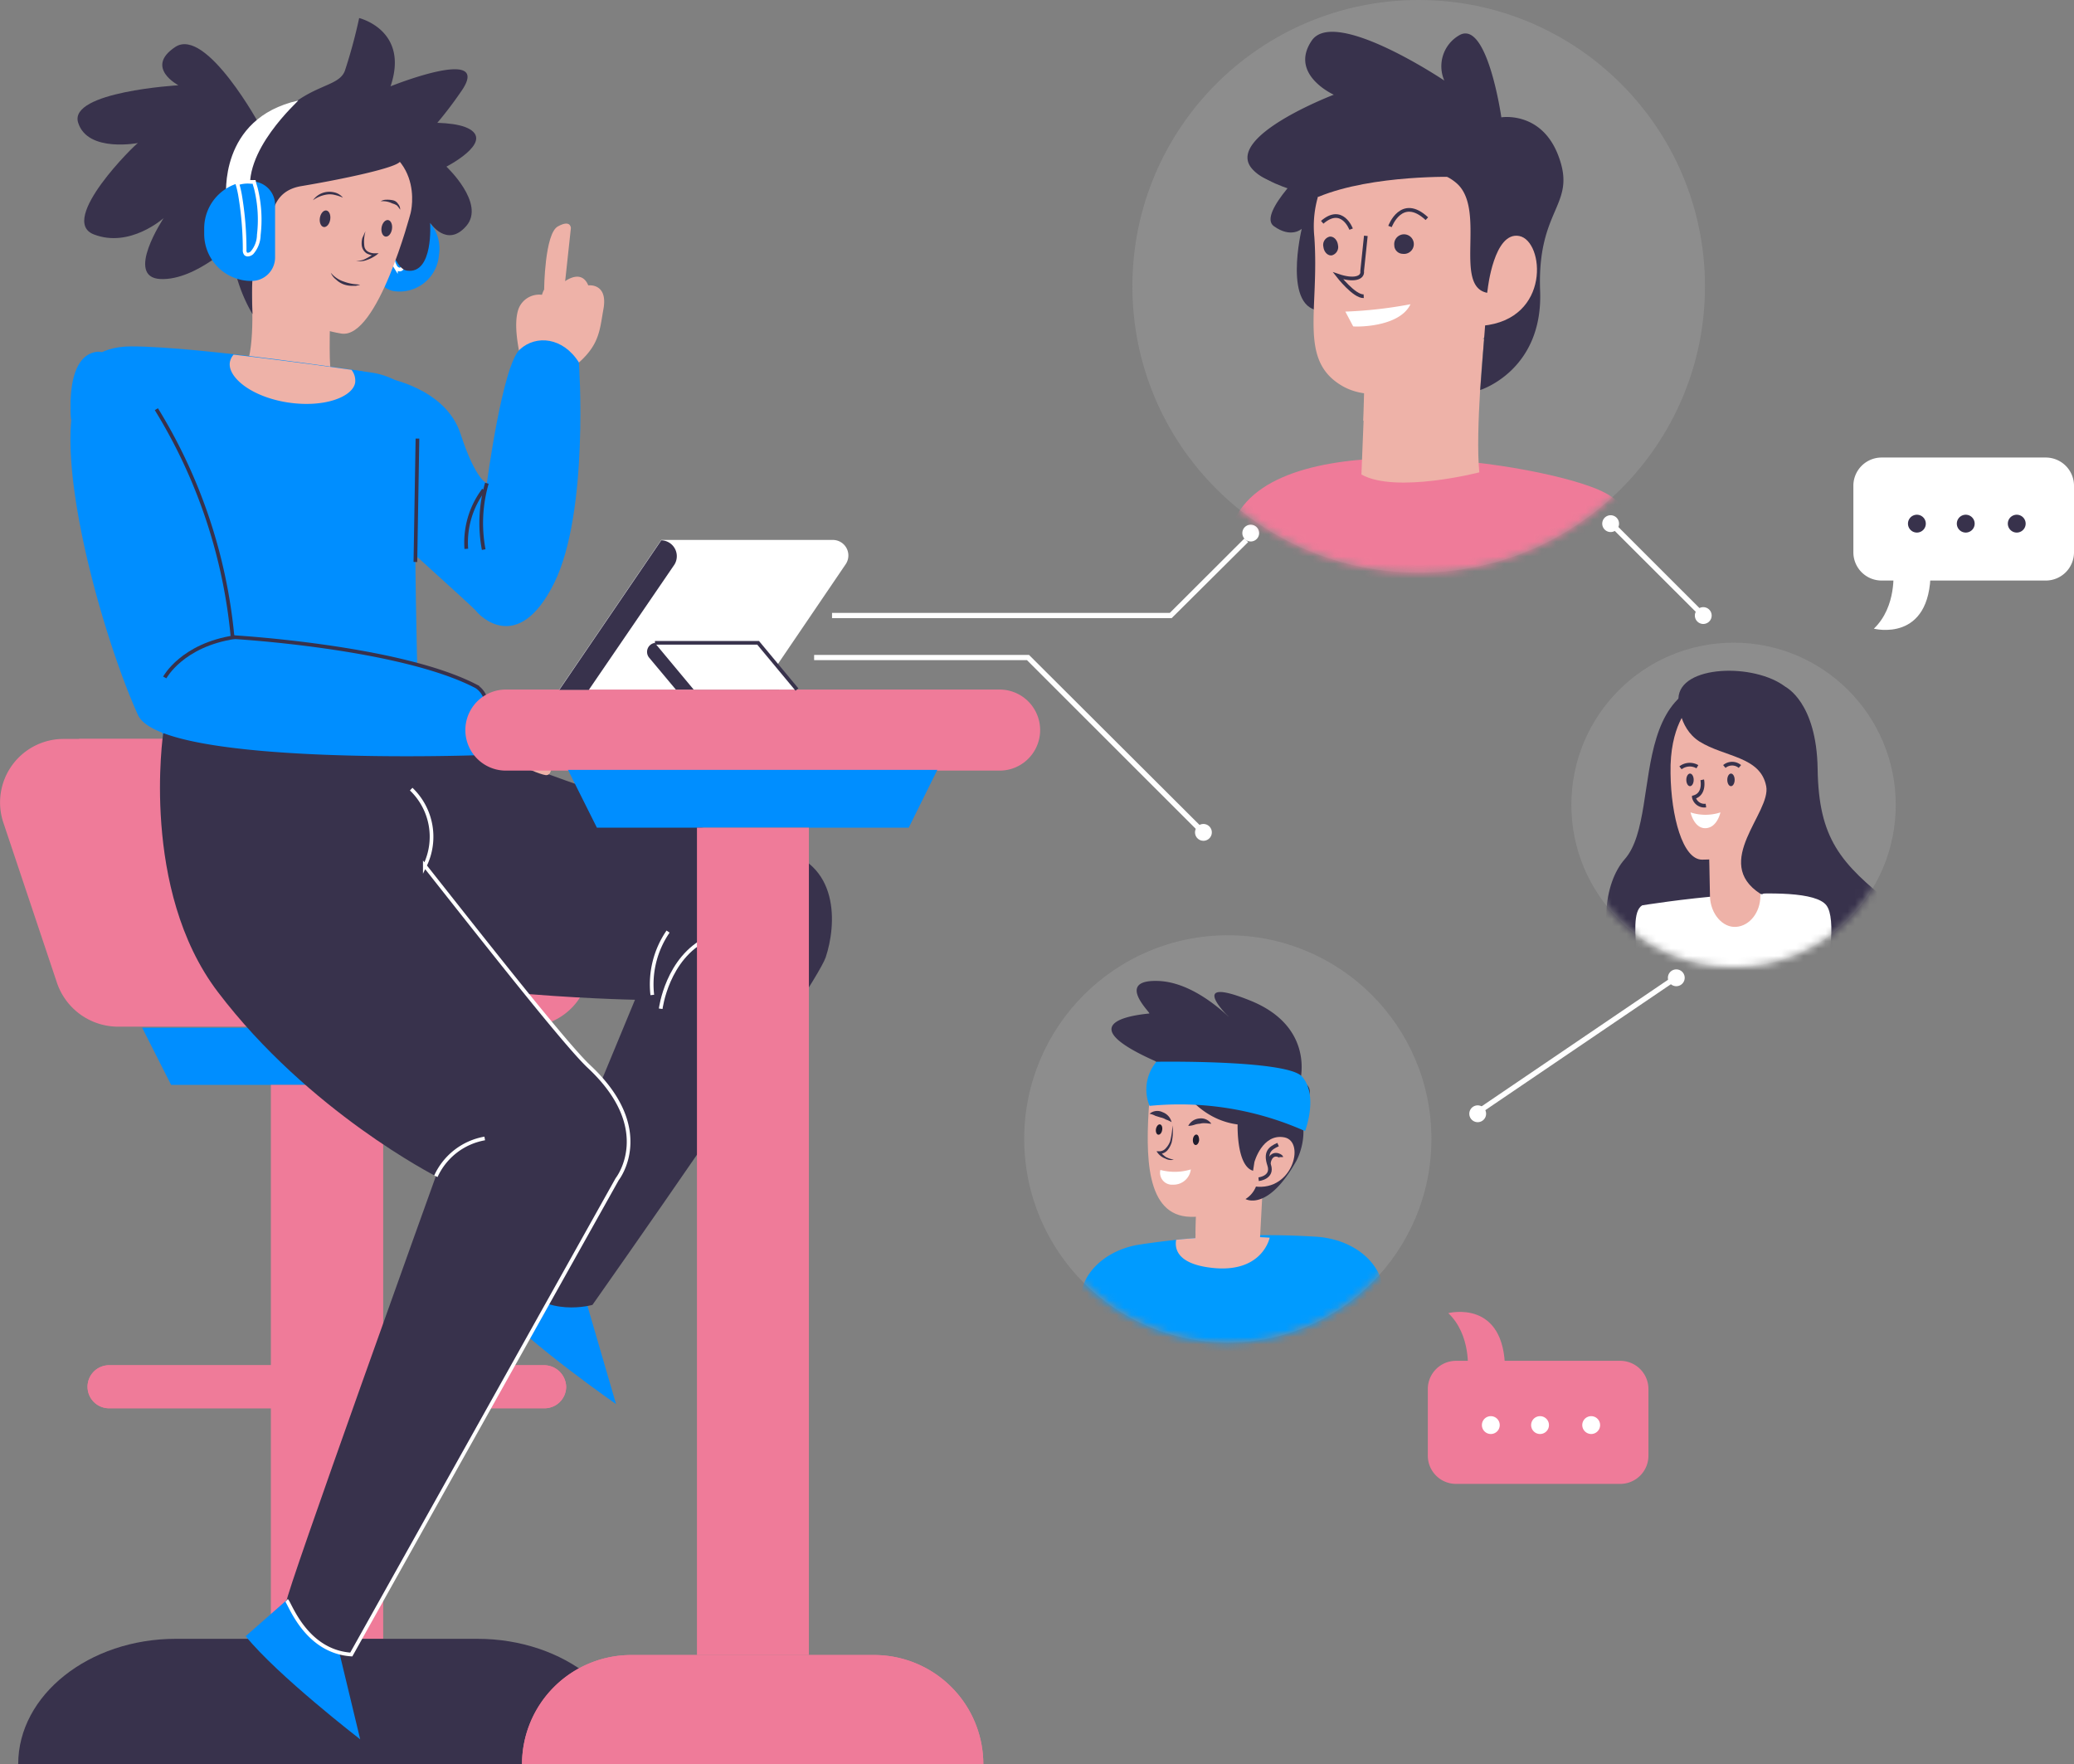 <svg xmlns="http://www.w3.org/2000/svg" xmlns:xlink="http://www.w3.org/1999/xlink" viewBox="0 0 281.45 239.38"><rect x="0" y="0" width="281.45" height="239.38" fill="#808080" stroke="none"/><defs><style>.cls-1,.cls-10{fill:#c4c4c4;}.cls-2{fill:#ef7b99;}.cls-3{fill:#008eff;}.cls-4{fill:#38324c;}.cls-5,.cls-8,.cls-9{fill:none;stroke-miterlimit:10;}.cls-5{stroke:#fff;}.cls-5,.cls-8{stroke-width:0.5px;}.cls-6{fill:#eeb2a8;}.cls-7{fill:#fff;}.cls-8{stroke:#38324c;}.cls-9{stroke:#000;}.cls-10{opacity:0.2;isolation:isolate;}.cls-11{mask:url(#mask);}.cls-12{mask:url(#mask-2);}.cls-13{mask:url(#mask-3);}.cls-14{fill:#009bff;}.cls-15{fill:#1f1c2d;}</style><mask id="mask" x="153.67" y="0" width="77.7" height="138.06" maskUnits="userSpaceOnUse"><g id="mask0"><circle class="cls-1" cx="192.52" cy="38.85" r="38.85"/></g></mask><mask id="mask-2" x="213.24" y="87.19" width="47.67" height="63.81" maskUnits="userSpaceOnUse"><g id="mask1"><circle class="cls-1" cx="235.25" cy="109.21" r="22.01"/></g></mask><mask id="mask-3" x="138.99" y="126.91" width="55.25" height="82.43" maskUnits="userSpaceOnUse"><g id="mask2"><circle class="cls-1" cx="166.62" cy="154.53" r="27.63"/></g></mask></defs><title>ilustracion-remoto</title><g id="Capa_2" data-name="Capa 2"><g id="Capa_1-2" data-name="Capa 1"><path class="cls-2" d="M80,130,79,118.64l-41.71-3.49-7.48-14.89H8.67a8.62,8.62,0,0,0-8.2,11.4l7.27,21.72a8.77,8.77,0,0,0,8.2,5.92H71.27A8.54,8.54,0,0,0,80,130Z"/><path class="cls-2" d="M79,118.64l-41.71-3.49-7.48-14.89H10.74a8.46,8.46,0,0,0,.36,4.2l7.27,21.73a8.74,8.74,0,0,0,8.2,5.91H79.83A11,11,0,0,0,80,130Z"/><path class="cls-3" d="M65.5,147.2H23.22l-3.93-7.76H69.42Z"/><path class="cls-2" d="M52,147.2H36.76v75.16H52Z"/><path class="cls-4" d="M64.78,222.36H23.86c-11.77,0-21.39,7.62-21.39,17H86.1C86.17,230,76.62,222.36,64.78,222.36Z"/><path class="cls-2" d="M73.91,185.24H14.8a2.92,2.92,0,1,0,0,5.84H73.91a2.93,2.93,0,0,0,2.92-2.92A3,3,0,0,0,73.91,185.24Z"/><path class="cls-2" d="M73.91,185.24H14.8a2.92,2.92,0,1,0,0,5.84H73.91a2.93,2.93,0,0,0,2.92-2.92A3,3,0,0,0,73.91,185.24Z"/><path class="cls-4" d="M35.34,17.13S28,3.59,23.79,6.37s.42,5.2.42,5.2-14.9.86-13.61,5.06,8.41,2.71,8.12,2.78-10.9,10.47-6,12.39,9.49-2.21,9.49-2.21-5.35,8.05-.43,8.27S32.2,32.52,32.2,32.52,30.92,17.7,35.34,17.13Z"/><path class="cls-3" d="M55.16,28.45a5.35,5.35,0,0,1,4.42,6.06l-.07.57a5.36,5.36,0,0,1-6.06,4.42,2.65,2.65,0,0,1-2.21-3l.92-5.84A2.56,2.56,0,0,1,55.16,28.45Z"/><path class="cls-5" d="M56.65,28.88a7.3,7.3,0,0,0-.5,1.21,40.35,40.35,0,0,0-1.49,6,.48.48,0,0,1-.22.42c-.21.15-.5,0-.71-.21a3,3,0,0,1-.43-2.07,15.23,15.23,0,0,1,1.07-5,4.93,4.93,0,0,1,.43-.86h.36A10,10,0,0,1,56.65,28.88Z"/><path class="cls-4" d="M50.45,17.34c.5-.07,10.27-1.64,13.33.21s-3.2,5.06-3.2,5.06,5.34,5,2.7,8.05-4.91-.43-4.91-.43.49,7-3.14,6.49S50.45,17.34,50.45,17.34Z"/><path class="cls-3" d="M79.68,177.05l3.92,13.46s-11.69-8.12-16.25-13.25l5.7-5.55Z"/><path class="cls-4" d="M54.51,97.77s42.07,15.74,50.84,17.45,8.13,10.4,6.7,14.67S80.4,177.05,80.4,177.05s-6.35,1.85-10.13-3l15.9-38.4S52.45,135,44,129s-8.41-19.52-8.41-19.52S47.67,97.55,54.51,97.77Z"/><path class="cls-5" d="M89.66,136.87s.86-6.91,6.35-9.54"/><path class="cls-5" d="M90.66,126.4A12.63,12.63,0,0,0,88.52,135"/><path class="cls-3" d="M45.6,222.36,48.88,236s-11.26-8.69-15.54-14l6-5.27Z"/><path class="cls-6" d="M34.12,37.43c-.14.07.57,7.27-.35,11.11,0,0,11.41,1.57,11.12,1.43s-.07-8.41-.07-8.41S37.33,35.58,34.12,37.43Z"/><path class="cls-6" d="M34.12,37.43a10.15,10.15,0,0,0,0,1.64,19.33,19.33,0,0,0,10.56,8c0-2.42.07-5.49.07-5.49S37.33,35.58,34.12,37.43Z"/><path class="cls-6" d="M55.73,28.88s-4.49,17.17-9.41,16.38c-7.35-1.21-12-6.48-13-9.61,0,0-2.28-18.74,12.9-17.24C58.15,19.55,55.73,28.88,55.73,28.88Z"/><path class="cls-4" d="M54.3,21.9c-.43.86-7.84,2.42-13.4,3.35s-3.43,7.12-5.42,8.19c-1.71.86-1.21,9.19-1.21,9.19A21.52,21.52,0,0,1,33.7,21.9c5.7-11.25,12-9.26,13.11-12.32a70.35,70.35,0,0,0,1.93-7.13S55.58,4.09,53,11.71c0,0,13.61-5.48,9.76.43A53.55,53.55,0,0,1,54.3,21.9Z"/><path class="cls-7" d="M40.47,13.64c.21-.07-7.91,7-6.35,13.1H30.7C30.7,26.67,29.63,16.06,40.47,13.64Z"/><path class="cls-4" d="M42.47,27.17a2.71,2.71,0,0,1,2-1.14,3,3,0,0,1,1.14.14,2.17,2.17,0,0,1,.93.65,5.62,5.62,0,0,0-1.07-.36,2.77,2.77,0,0,0-1.07-.07A4.34,4.34,0,0,0,42.47,27.17Z"/><path class="cls-4" d="M51.66,27.31a1.48,1.48,0,0,1,.79-.21,3.49,3.49,0,0,1,.85.07,1.06,1.06,0,0,1,.72.5,1.08,1.08,0,0,1,.28.78,3.85,3.85,0,0,0-.43-.57,2.4,2.4,0,0,0-.64-.28A2.91,2.91,0,0,0,51.66,27.31Z"/><path class="cls-4" d="M44.81,29.8c.1-.62-.13-1.18-.52-1.24s-.78.39-.88,1,.13,1.18.52,1.24S44.71,30.42,44.81,29.8Z"/><path class="cls-4" d="M53.19,31.1c.1-.62-.13-1.18-.52-1.24s-.79.39-.89,1,.14,1.18.53,1.24S53.09,31.72,53.19,31.1Z"/><path class="cls-4" d="M49.6,31.38a5.05,5.05,0,0,0-.15,2.06,1,1,0,0,0,.5.71,1.91,1.91,0,0,0,.93.22h.5l-.36.28a5.11,5.11,0,0,1-1.28.64,2.34,2.34,0,0,1-1.43.07,2.21,2.21,0,0,0,1.36-.28,6.61,6.61,0,0,0,1.14-.71l.07.28a2.26,2.26,0,0,1-1.14-.28,1.53,1.53,0,0,1-.64-1,2.77,2.77,0,0,1,.07-1.07C49.31,32,49.45,31.66,49.6,31.38Z"/><path class="cls-4" d="M44.89,37a3.79,3.79,0,0,0,1.78,1.21,6.32,6.32,0,0,0,1.07.29c.36.07.71.07,1.14.14-.21.07-.35.07-.57.14h-.57a3.32,3.32,0,0,1-1.14-.21,3,3,0,0,1-1-.64A2.21,2.21,0,0,1,44.89,37Z"/><path class="cls-6" d="M73.84,39.28s.07-7.55,1.85-8.55,1.78.22,1.78.22l-.85,7.9Z"/><path class="cls-6" d="M70.49,48c0-.36-.93-4.06-.08-6.2A3,3,0,0,1,73.55,40s.64-2.56,2.85-1.64c0,0,2.43-2.06,3.43.36,0,0,2.7-.36,2.06,3.21s-.5,5.77-6.34,9.47Z"/><path class="cls-6" d="M74.55,45.05a3.51,3.51,0,0,0-.07-1.49,2.72,2.72,0,0,0-.29-.72.92.92,0,0,0-.5-.42l.15-.22a4,4,0,0,0,1,.5,2.78,2.78,0,0,0,1.07.07,3.3,3.3,0,0,0,1.93-.92l.07.28a8.79,8.79,0,0,1-2.28-.78,22,22,0,0,1-2.07-1.21l2.14,1.06a13.55,13.55,0,0,0,2.21.72l.36.07L78,42.2a2.86,2.86,0,0,1-1,.64,3,3,0,0,1-1.15.36,3.54,3.54,0,0,1-1.21-.07,2.73,2.73,0,0,1-1.07-.57l.15-.22a1.89,1.89,0,0,1,.64.57,2.63,2.63,0,0,1,.28.79A12.89,12.89,0,0,1,74.55,45.05Z"/><path class="cls-6" d="M76.4,38.36a10.19,10.19,0,0,0-.64,1.28,2.55,2.55,0,0,0-.28.64l-.22.64a2.22,2.22,0,0,1,.22-1.5A2,2,0,0,1,76.4,38.36Z"/><path class="cls-6" d="M79.83,38.71a13.79,13.79,0,0,0-1.43,1.43,3,3,0,0,0-.57.78c-.14.28-.29.57-.43.93a2.16,2.16,0,0,1,.22-1,2.48,2.48,0,0,1,.57-.86,3.53,3.53,0,0,1,.78-.71A1.42,1.42,0,0,1,79.83,38.71Z"/><path class="cls-6" d="M80,42.91a5.7,5.7,0,0,1-.64,1.5,5.13,5.13,0,0,1-.5.71,1.11,1.11,0,0,1-.86.43,1.08,1.08,0,0,1-.71-.64,2,2,0,0,1-.22-.86,6.34,6.34,0,0,1,0-1.63c.08.57.15,1.06.22,1.63a2.21,2.21,0,0,0,.28.72c.15.21.29.42.43.42s.36-.14.57-.28a1.82,1.82,0,0,0,.5-.57A12.22,12.22,0,0,0,80,42.91Z"/><path class="cls-6" d="M75.19,46.62a2,2,0,0,1,.86-.86,5.94,5.94,0,0,1,1.14-.5,5.36,5.36,0,0,1,2.35-.07c-.43.07-.78.07-1.14.15l-1.14.21a5.62,5.62,0,0,0-1.07.36,1.8,1.8,0,0,0-.5.28C75.48,46.4,75.33,46.48,75.19,46.62Z"/><path class="cls-3" d="M52.23,51.25s8.2,1.28,10.27,7.62,3.57,6.7,3.57,6.7,2.13-16.1,4.49-18.17c2.21-2,5.84-1.64,8,1.78,0,0,1.43,20.23-3.35,29.92-5,10.05-10.34,4.2-10.62,3.78s-14-12.75-14-12.75Z"/><path class="cls-8" d="M66.07,65.57a19.42,19.42,0,0,0-.43,9"/><path class="cls-8" d="M63.28,74.47a11.87,11.87,0,0,1,2.36-8"/><path class="cls-3" d="M9.67,57s-1.28-10,8.13-10,32.65,3.56,32.65,3.56,7.42.85,6.35,7.48.07,41.53.07,41.53S40,109,23.36,104Z"/><path class="cls-4" d="M22.15,99.48S19,120.7,29.56,134.59c12.34,16.25,29.59,25,29.59,25S38.54,216.87,38.9,217.23s2.57,6.91,8.77,7.33L83.75,160.1s5.34-6.7-3.78-15.25c-4.07-3.77-22.1-27.14-31-38.18-.92-1.14,2.93-5.48,2.21-6.34C45.75,93.92,22.15,99.48,22.15,99.48Z"/><path class="cls-5" d="M38.9,217.16c.43.35,2.57,6.91,8.77,7.33L83.75,160s5.34-6.7-3.78-15.25c-3-2.78-13.41-16-22.32-27.28a8.94,8.94,0,0,0-1.85-10.4"/><path class="cls-9" d="M24.14,92.71s2-5.27,7.42-6.27"/><path class="cls-6" d="M65,95.27s7.91,1.5,9.12,5.27.64,4.71-.07,4.63-3.35-1.14-3.78-1.78-7.34-.78-9.48-2.56S65,95.27,65,95.27Z"/><path class="cls-3" d="M9.67,57s-1-8.62,3.42-9.26S29.85,66,31.63,86.51c0,0,24.52,1.21,33.58,7.12a6.74,6.74,0,0,1-.43,8.84S21.86,104,18.72,97C14.66,88.08,8.67,67.92,9.67,57Z"/><path class="cls-8" d="M21.22,55.52A71.68,71.68,0,0,1,31.56,86.44s22.74,1.28,33.08,6.7a2.94,2.94,0,0,1,1.28,1.78"/><path class="cls-3" d="M49.38,52.1a3.61,3.61,0,0,0-.21-1.71C46.1,50,38,48.83,30.35,48A3.82,3.82,0,0,0,30,49c-.5,2.92,3.49,6,8.84,6.84S48.88,55,49.38,52.1Z"/><path class="cls-6" d="M39,54.6c5.07.78,8.92-.79,9.2-2.71a2.37,2.37,0,0,0-.5-1.71c-3.49-.5-9.84-1.35-16-2.06a2.12,2.12,0,0,0-.5,1C30.84,51.11,34,53.81,39,54.6Z"/><path class="cls-8" d="M22.36,91.92s2.35-4.41,9.55-5.48"/><path class="cls-5" d="M59.15,159.6a9,9,0,0,1,6.63-5.13"/><path class="cls-8" d="M56.65,59.51c0,.29-.28,16.74-.28,16.74"/><path class="cls-3" d="M34.12,24.61A6.38,6.38,0,0,0,27.71,31v.71a6.38,6.38,0,0,0,6.41,6.41,3.19,3.19,0,0,0,3.21-3.2V27.81A3.19,3.19,0,0,0,34.12,24.61Z"/><path class="cls-5" d="M32.2,24.89a13.61,13.61,0,0,1,.36,1.5,44.88,44.88,0,0,1,.64,7.48.79.79,0,0,0,.14.57c.21.21.64.07.86-.15a3.77,3.77,0,0,0,.92-2.42,17.7,17.7,0,0,0-.35-6.12c-.08-.36-.22-.72-.29-1.07h-.43A4.32,4.32,0,0,0,32.2,24.89Z"/><path class="cls-2" d="M135.65,93.56h-67a5.49,5.49,0,1,0,0,11h67a5.49,5.49,0,1,0,0-11Z"/><path class="cls-3" d="M123.32,112.3H81l-3.92-7.84h50.12Z"/><path class="cls-2" d="M109.77,112.3H94.58V224.56h15.19Z"/><path class="cls-2" d="M118.61,224.56H85.67a14.82,14.82,0,0,0-14.83,14.82h62.6A14.82,14.82,0,0,0,118.61,224.56Z"/><path class="cls-2" d="M118.61,224.56H85.67a14.82,14.82,0,0,0-14.83,14.82h62.6A14.82,14.82,0,0,0,118.61,224.56Z"/><path class="cls-7" d="M113.05,73.26H89.74L75.9,93.56h27.31l11.55-17A2.11,2.11,0,0,0,113.05,73.26Z"/><path class="cls-4" d="M91.52,76.61l-11.62,17h-4l13.84-20.3A2.16,2.16,0,0,1,91.52,76.61Z"/><path class="cls-4" d="M100.43,87.22H89a1.23,1.23,0,0,0-.92,2l3.63,4.34h14Z"/><path class="cls-7" d="M108.13,93.56h-14l-5.28-6.34h14Z"/><path class="cls-8" d="M88.88,87.22h14l5.27,6.34"/><path class="cls-7" d="M159,83.87H112.91v-.71h45.84l10.13-10.11.5.5Z"/><path class="cls-7" d="M162.46,112.65l-23.1-23.08H110.48v-.71h29.16L163,112.15Z"/><path class="cls-7" d="M219.48,71.37l-.51.51,11.35,11.33.5-.51Z"/><path class="cls-7" d="M169.73,73.47a1.14,1.14,0,1,0-1.14-1.14A1.14,1.14,0,0,0,169.73,73.47Z"/><path class="cls-7" d="M163.32,114.08a1.14,1.14,0,1,0-1.15-1.14A1.14,1.14,0,0,0,163.32,114.08Z"/><path class="cls-7" d="M226.53,132.82,201,150.15l.4.59,25.54-17.33Z"/><path class="cls-7" d="M200.53,152.26a1.14,1.14,0,1,0-1.14-1.14A1.14,1.14,0,0,0,200.53,152.26Z"/><path class="cls-7" d="M227.48,133.81a1.14,1.14,0,1,0-1.14-1.14A1.14,1.14,0,0,0,227.48,133.81Z"/><path class="cls-7" d="M231.12,84.66A1.14,1.14,0,1,0,230,83.52,1.14,1.14,0,0,0,231.12,84.66Z"/><path class="cls-7" d="M218.57,72.19a1.14,1.14,0,1,0-1.14-1.14A1.14,1.14,0,0,0,218.57,72.19Z"/><circle class="cls-10" cx="192.52" cy="38.85" r="38.85"/><g class="cls-11"><path class="cls-4" d="M178.07,22s-7.55,7-5.2,8.69,3.78.36,3.78.36-2.71,11.18,2.78,11.11S183.13,23.61,178.07,22Z"/><path class="cls-2" d="M222.85,77.25s1.14-7.48-5.49-10.61c-8-3.78-43.21-9.34-49.7,3.63-5.91,11.89-.92,62-.92,62s17.47,13,49.76-.07Z"/><path class="cls-6" d="M201.39,46s-1.21,12.53-.64,18.09c0,0-11.34,2.92-16,.29L185.49,46Z"/><path class="cls-6" d="M185,57.09c7.56-1.14,13.33-5.84,16.11-8.48.14-1.56.22-2.56.22-2.56h-16Z"/><path class="cls-6" d="M185.63,18.13a14.41,14.41,0,0,0-7.27,14c.71,10-2.21,16.74,3.78,20.23,7.41,4.27,19.18-5.2,20-7.77S211.23,13,185.63,18.13Z"/><path class="cls-4" d="M203.74,15.92S201.82,2.52,198,4.8A4.85,4.85,0,0,0,196,10.93s-14.9-10-18-5.41S181,12.85,181,12.85,165.88,18.62,170,23s13.33-.21,13.33-.21,10.41-1.5,14.4,2.13-.57,14,4.14,14.82l-1,13.18s8.55-2.64,8.13-13.46c-.43-11.19,4.92-11.54,2.56-18.1C209.3,15,203.74,15.92,203.74,15.92Z"/><path class="cls-8" d="M188.63,30.73s1.56-4.27,5-1.06"/><path class="cls-8" d="M183.35,31.09s-1.21-3.28-3.92-.93"/><path class="cls-4" d="M190.35,34.44a1.33,1.33,0,1,0-1.14-1.16A1.17,1.17,0,0,0,190.35,34.44Z"/><path class="cls-4" d="M180.73,34.65a1.17,1.17,0,0,0,.84-1.39c-.08-.7-.59-1.22-1.14-1.15a1.15,1.15,0,0,0-.84,1.38C179.67,34.2,180.18,34.72,180.73,34.65Z"/><path class="cls-8" d="M185.35,32l-.5,4.77c.14,1-1.22,1.35-3.28.64,0,0,2.21,2.85,3.49,2.78"/><path class="cls-7" d="M191.41,41.28a59.34,59.34,0,0,1-8.84,1l1.06,2C183.63,44.34,189.84,44.55,191.41,41.28Z"/><path class="cls-6" d="M201.89,39.21s.85-7.84,4.27-7.19,4.35,11.32-5,12.18Z"/><path class="cls-4" d="M197.68,24s-11.34-.36-18.75,2.7c0,0-12.91-2.49-8.2-6.91C175.86,14.92,197.68,24,197.68,24Z"/></g><circle class="cls-10" cx="235.25" cy="109.21" r="22.01"/><g class="cls-12"><path class="cls-4" d="M242.31,93.21s4.21,2.06,4.35,11.11c.14,9.47,3.07,12.82,10.2,18.45,6.63,5.27,7.34,23.93-15.19,22.65-24-1.28-26.95-22.3-21.18-28.85S218.93,86.94,242.31,93.21Z"/><path class="cls-7" d="M222.85,122.84s22.24-3.63,25,0S244,148.63,244,148.63s-9.05,5.34-18.53,0c0,0-2.86-13.4-3.36-18.52C221.92,126.69,221.57,123.62,222.85,122.84Z"/><path class="cls-6" d="M238.89,113.15v8.41c0,2.21-1.43,4.06-3.28,4.2s-3.49-1.78-3.56-4.13l-.15-7.7Z"/><path class="cls-6" d="M238.89,113.15l-6.92.78.08,4.78a24.51,24.51,0,0,0,6.84-3.07Z"/><path class="cls-6" d="M229.34,95.84c-.15.14-2.78,2.64-2.64,9.12.07,5.77,1.64,11.68,4.28,11.68,3.78,0,9.55-1.21,9.91-7.19.42-6.34.07-15.6-4.57-15.75C233.12,93.56,231.12,94.13,229.34,95.84Z"/><path class="cls-8" d="M228.05,104.18a2.06,2.06,0,0,1,2.29-.15"/><path class="cls-8" d="M236.11,104A1.64,1.64,0,0,0,234,104"/><path class="cls-4" d="M229.34,106.67c.27,0,.5-.38.5-.86s-.23-.85-.5-.85-.5.38-.5.85S229.06,106.67,229.34,106.67Z"/><path class="cls-4" d="M234.9,106.67c.27,0,.5-.38.5-.86s-.23-.85-.5-.85-.5.38-.5.85S234.62,106.67,234.9,106.67Z"/><path class="cls-8" d="M231,105.81s.42,1.93-1.14,2.36a1.46,1.46,0,0,0,1.64,1.13"/><path class="cls-4" d="M227.77,94.77s-.14,3.92,2.85,5.84c3.42,2.14,8.27,2,9.06,6.06.71,3.56-7.42,10.33-.79,14.6,2.21,1.43,7.91-24.57,3.42-28.06C238.11,89.93,227.91,90.21,227.77,94.77Z"/><path class="cls-7" d="M229.41,110.23a6.56,6.56,0,0,0,4.06,0s-.43,2.07-2,2.14S229.41,110.23,229.41,110.23Z"/></g><path class="cls-7" d="M255.36,62.08h22.25a3.83,3.83,0,0,1,3.84,3.84v9a3.83,3.83,0,0,1-3.84,3.85H255.36a3.83,3.83,0,0,1-3.85-3.85v-9A3.83,3.83,0,0,1,255.36,62.08Z"/><path class="cls-7" d="M256.93,77.46s.5,4.85-2.64,7.84c0,0,7.7,2,7.7-7.76Z"/><path class="cls-4" d="M260.14,72.26a1.21,1.21,0,1,0-1.22-1.21A1.21,1.21,0,0,0,260.14,72.26Z"/><path class="cls-4" d="M266.77,72.26a1.21,1.21,0,1,0-1.22-1.21A1.21,1.21,0,0,0,266.77,72.26Z"/><path class="cls-4" d="M273.68,72.26a1.21,1.21,0,1,0-1.21-1.21A1.21,1.21,0,0,0,273.68,72.26Z"/><circle class="cls-10" cx="166.62" cy="154.53" r="27.63"/><g class="cls-13"><path class="cls-4" d="M168.52,139.79s-5.42-6.48-11.34-6.69-1,4.34-1.21,4.41-12,.79.86,6.49c0,0,3.92,4.48,8.77,2.49A4.91,4.91,0,0,0,168.52,139.79Z"/><path class="cls-14" d="M178.43,167.79a113.77,113.77,0,0,0-23.74,1.07c-4.28.64-7.63,3.49-8,6.91-.78,7.4-1.28,20.87,3.28,33.12,0,0,11.41,1.85,30.52-2a73,73,0,0,0,7.27-31.21C187.77,171.49,183.78,168.07,178.43,167.79Z"/><path class="cls-6" d="M171.51,158.24l-.64,12-8.7-.43.29-9.76Z"/><path class="cls-6" d="M162.24,167.43l.22-7.34,9-1.78-.21,3.92A13.81,13.81,0,0,1,162.24,167.43Z"/><path class="cls-6" d="M159.61,168.22a78.15,78.15,0,0,1,12.69-.29s-.93,4.7-7.49,4.13C159.32,171.56,159.46,169.07,159.61,168.22Z"/><path class="cls-6" d="M165.52,142.36s-9-.5-9.55,7-.5,15.6,5.56,15.74,10.34-4.13,11.2-8C173.65,153.4,174.51,143.07,165.52,142.36Z"/><path class="cls-4" d="M157.82,142.57c0,.21,2.57,9,10.13,10,0,0-.21,6.49,2.64,6.34a3.5,3.5,0,0,1-1.57,3.78s3,1.78,6.91-5.2c0,0,1.93-3.49.29-6.77,0,0,3.28-3,.21-4.06,0,0,2.07-7.34-6.77-10.9s-2.92,2.21-2.92,2.21S157.18,136.66,157.82,142.57Z"/><path class="cls-4" d="M164.38,152.47c-.28,0-.57-.07-.85-.07a2.19,2.19,0,0,0-.71.07,2.62,2.62,0,0,0-.72.14,2.74,2.74,0,0,1-.85.15,1.86,1.86,0,0,1,1.49-1A1.7,1.7,0,0,1,164.38,152.47Z"/><path class="cls-15" d="M162.73,154.69c0-.4-.13-.73-.36-.75s-.46.28-.49.67.13.73.36.75S162.69,155.08,162.73,154.69Z"/><path class="cls-4" d="M156,151.12a1.62,1.62,0,0,1,1.78-.21,1.92,1.92,0,0,1,1.21,1.35,3.64,3.64,0,0,0-.78-.36,2.15,2.15,0,0,0-.71-.28l-.71-.22A2.63,2.63,0,0,0,156,151.12Z"/><path class="cls-15" d="M157.71,153.33c.07-.38-.06-.73-.29-.77s-.48.24-.55.62.07.74.3.78S157.65,153.72,157.71,153.33Z"/><path class="cls-4" d="M159.11,152.69A6.45,6.45,0,0,1,159,155a3.09,3.09,0,0,1-.56,1.06,1.43,1.43,0,0,1-1.15.5l.15-.28a3.77,3.77,0,0,0,.78.71,3.83,3.83,0,0,0,1.07.36,1.59,1.59,0,0,1-1.14-.15,2.32,2.32,0,0,1-1-.71l-.21-.28h.35a1.16,1.16,0,0,0,.93-.43,2.72,2.72,0,0,0,.57-.93A10.32,10.32,0,0,0,159.11,152.69Z"/><path class="cls-6" d="M170.23,157.67s1.07-3.92,4.06-3.35,1,7.84-4.56,6.56Z"/><path class="cls-8" d="M170.8,160s2-.21,1.43-1.92.07-2.28,1.21-2.78"/><path class="cls-8" d="M173.87,157c0-.14-1.36-1-1.71.86"/><path class="cls-7" d="M157.47,158.74a7.46,7.46,0,0,0,4.13-.07,2.36,2.36,0,0,1-2.42,2.07A1.62,1.62,0,0,1,157.47,158.74Z"/><path class="cls-14" d="M156,150.05a41.76,41.76,0,0,1,21.1,3.42s1.86-4.84-.42-7.41c-2.07-2.28-19.75-2-19.75-2A5.88,5.88,0,0,0,156,150.05Z"/></g><path class="cls-2" d="M197.61,201.34h22.24a3.83,3.83,0,0,0,3.85-3.85v-9a3.83,3.83,0,0,0-3.85-3.85H197.61a3.83,3.83,0,0,0-3.85,3.85v9A3.83,3.83,0,0,0,197.61,201.34Z"/><path class="cls-2" d="M199.18,186s.5-4.84-2.64-7.83c0,0,7.7-2,7.7,7.76Z"/><path class="cls-7" d="M202.32,194.57a1.21,1.21,0,1,0-1.22-1.21A1.21,1.21,0,0,0,202.32,194.57Z"/><path class="cls-7" d="M209,194.57a1.21,1.21,0,1,0-1.22-1.21A1.21,1.21,0,0,0,209,194.57Z"/><path class="cls-7" d="M215.93,194.57a1.21,1.21,0,1,0-1.21-1.21A1.22,1.22,0,0,0,215.93,194.57Z"/></g></g></svg>